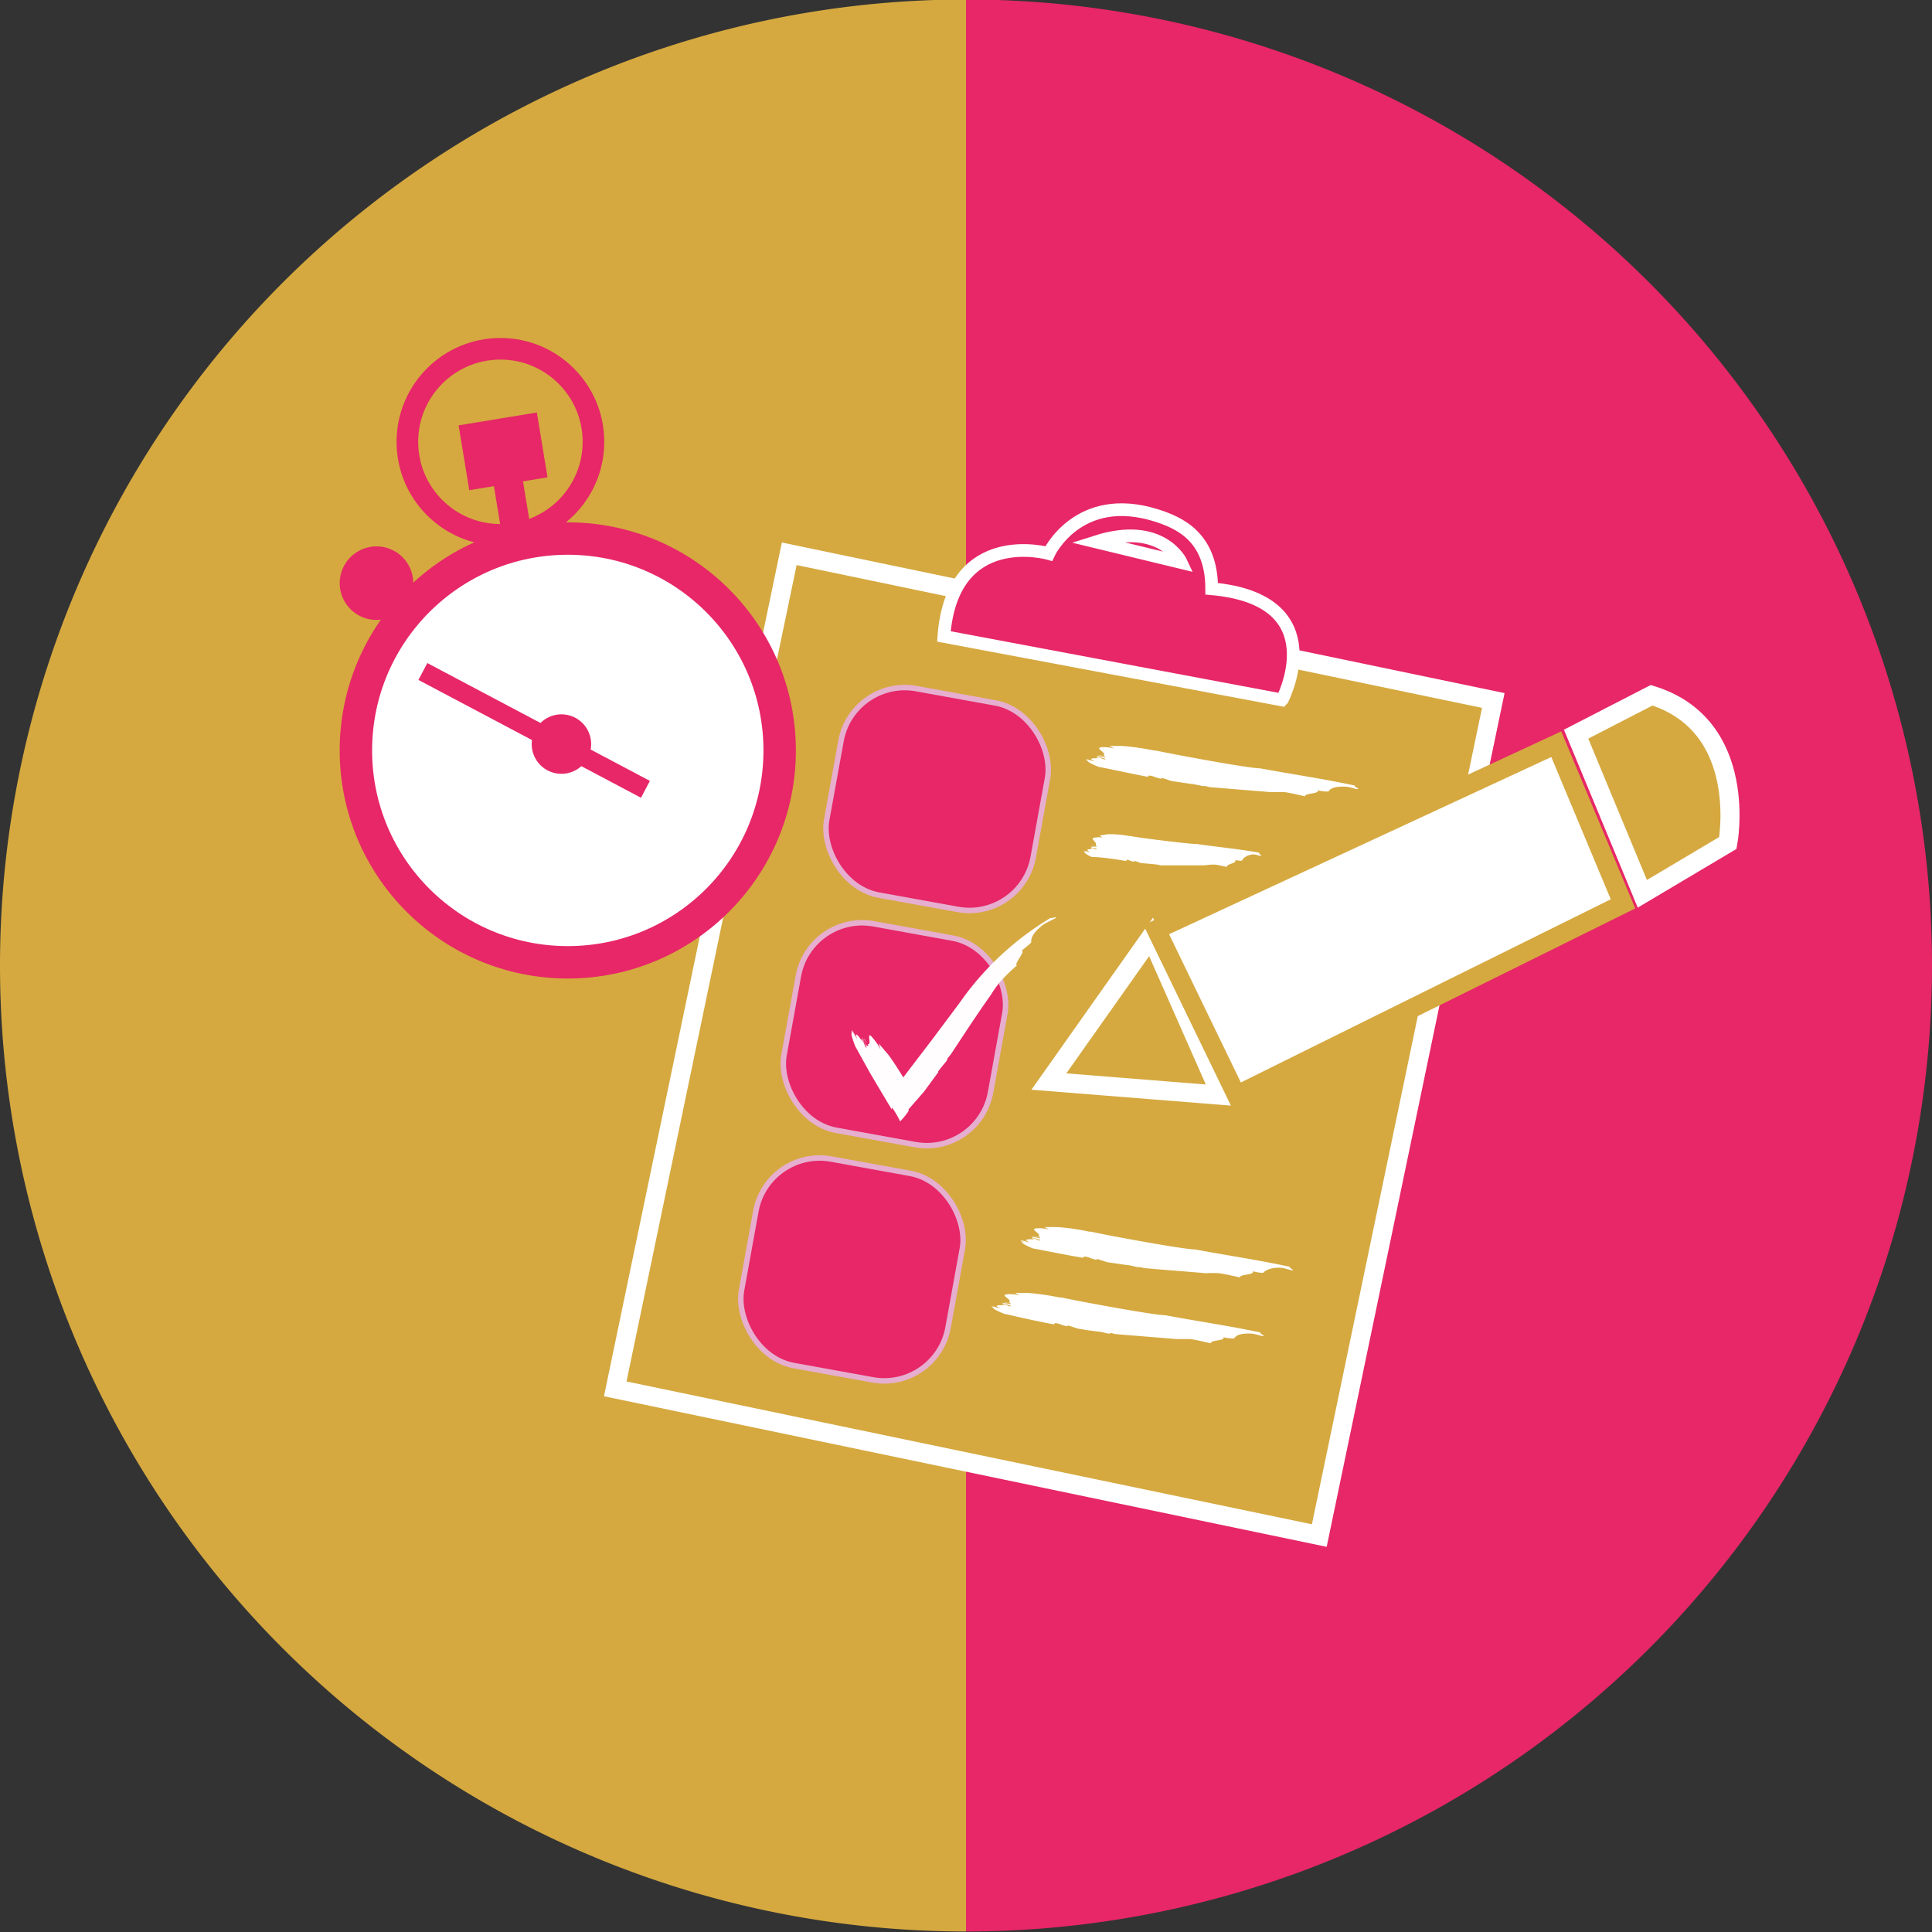 <svg id="Layer_1" data-name="Layer 1" xmlns="http://www.w3.org/2000/svg" viewBox="0 0 152 152"><rect x="0" y="0" width="152" height="152" fill="#333333" stroke="none"/><defs><style>.cls-1,.cls-3{fill:#d5a940;}.cls-10,.cls-12,.cls-13,.cls-14,.cls-2,.cls-4,.cls-6{fill:#e72767;}.cls-3,.cls-6{stroke:#fff;}.cls-10,.cls-11,.cls-12,.cls-13,.cls-14,.cls-3,.cls-4,.cls-6,.cls-8,.cls-9{stroke-miterlimit:10;}.cls-13,.cls-3,.cls-8{stroke-width:1.5px;}.cls-4{stroke:#e6afd0;stroke-width:0.43px;}.cls-11,.cls-5,.cls-8{fill:#fff;}.cls-7{fill:#fffdfe;}.cls-8{stroke:#d5a940;}.cls-9{fill:none;stroke-width:1.7px;}.cls-10,.cls-11,.cls-12,.cls-13,.cls-14,.cls-9{stroke:#e72767;}.cls-10,.cls-11{stroke-width:2.55px;}.cls-12{stroke-width:2.06px;}.cls-14{stroke-width:1.35px;}</style></defs><path class="cls-1" d="M89,16a76,76,0,0,0,0,152Z" transform="translate(-13 -16.04)"/><path class="cls-2" d="M89,16a76,76,0,0,1,0,152Z" transform="translate(-13 -16.04)"/><rect class="cls-3" x="67.65" y="64.68" width="56.58" height="67.11" transform="translate(9.06 -33.55) rotate(11.77)"/><rect class="cls-4" x="78.47" y="70.65" width="16.51" height="16.51" rx="5.1" transform="translate(2.46 -30.24) rotate(10.27)"/><rect class="cls-4" x="75.11" y="89.16" width="16.51" height="16.51" rx="5.1" transform="translate(5.71 -29.35) rotate(10.27)"/><rect class="cls-4" x="71.76" y="107.66" width="16.51" height="16.51" rx="5.1" transform="translate(8.96 -28.45) rotate(10.27)"/><path class="cls-5" d="M103.33,77.16s0-.1.06-.1c.35,0,.6.22,1,.24a.25.25,0,0,1,0-.07l.8.26,1.56.23s0,0,.05,0,.51.1.81.16l.14,0a.1.1,0,0,0,.06,0l.38.09,4.79.39c.36,0,.72,0,1.07,0,.51.06,1.14.23,1.62.33,0-.27,1.19-.18,1-.48a2.7,2.7,0,0,0,.85.1c.12-.21.42-.41,1.31-.38.34,0,.84.22,1,.19s-.41-.23-.21-.27c-2.5-.54-4.94-.89-7.48-1.36-.88,0-6.71-1.08-8.2-1.4l-.13,0a19.09,19.09,0,0,0-2.52-.36l-1,0,.39.2a3.87,3.87,0,0,0-.79-.11c-.71,0-.34.19-.11.41s-.1.18.18.32l-.54-.11c0,.06.68.08.51.17-.21-.06-.45-.06-.67-.11.06.12.75.18.7.27s-.59-.24-.65-.13.2.07.31.09c-.68-.09-1.07,0-.48.2-.21,0-.5-.15-.73-.17h0l.41.11-.39-.08.06.06a1.4,1.4,0,0,0,.29.09l-.26-.06a1.56,1.56,0,0,0,.2.16,5.57,5.57,0,0,0,.71.33C100.7,76.62,102,76.91,103.33,77.16Z" transform="translate(-13 -16.04)"/><path class="cls-5" d="M101.62,83.78s0-.09,0-.1c.23,0,.39.16.62.15l0-.07.53.18,1,.09s0,0,0,0a3.26,3.26,0,0,1,.53.09h.09a.06.06,0,0,0,0,0l.25,0,3.12,0a5.84,5.84,0,0,1,.7-.06c.33,0,.74.13,1.06.18,0-.25.78-.26.66-.52.21,0,.52.09.55,0s.28-.41.86-.46c.22,0,.55.14.63.11s-.26-.19-.13-.24c-1.63-.3-3.22-.44-4.87-.68-.58,0-4.37-.46-5.34-.64h-.08a8,8,0,0,0-1.64-.14l-.65.11.24.15a1.35,1.35,0,0,0-.51,0c-.46,0-.23.19-.07.38s-.07.18.11.28l-.35-.06c0,.07.44,0,.32.13a2,2,0,0,0-.43,0c0,.1.49.1.45.19s-.38-.18-.42-.07.13,0,.2.06c-.44,0-.69,0-.31.23-.14,0-.33-.1-.48-.11h0l.27.06-.25,0,0,.06.19,0-.17,0,.13.13a2.46,2.46,0,0,0,.46.25C99.91,83.49,100.77,83.65,101.62,83.78Z" transform="translate(-13 -16.04)"/><path class="cls-2" d="M135.45,74.6" transform="translate(-13 -16.04)"/><path class="cls-3" d="M137,73.8l5.21,12.56,6.73-4s1.74-9.23-6-11.62Z" transform="translate(-13 -16.04)"/><polygon class="cls-3" points="90.56 73.71 96.06 86.17 82.52 85.09 90.56 73.71"/><path class="cls-6" d="M108.33,62.36c0-4.15-2.64-5.22-4.36-5.77-6.17-1.94-8.46,3-8.46,3s-7.6-2.17-8.25,6.52l26.61,5S118,63.23,108.33,62.36Zm-2.39-2.06-6.73-1.63C104.42,57,105.94,60.3,105.94,60.3Z" transform="translate(-13 -16.04)"/><path class="cls-5" d="M98.24,115s0-.1.06-.1c.35,0,.6.22,1,.25a.43.43,0,0,1,0-.07l.8.26,1.57.23s0,0,0,0c.22,0,.51.1.82.16h.13a.1.1,0,0,0,.06,0l.38.08c1.53.14,3.1.25,4.79.4a9.46,9.46,0,0,1,1.07,0c.51.07,1.14.23,1.63.33,0-.27,1.18-.17,1-.48.33.07.82.17.86.1s.41-.41,1.3-.38c.34,0,.85.22,1,.2s-.41-.23-.21-.27c-2.5-.54-4.94-.9-7.48-1.37-.88,0-6.71-1.07-8.2-1.4l-.13,0a17.55,17.55,0,0,0-2.52-.36l-1,0,.39.2a3.26,3.26,0,0,0-.79-.11c-.71,0-.34.18-.11.41s-.1.18.19.31l-.55-.11c0,.07.68.09.51.18a5,5,0,0,0-.66-.11c0,.11.74.18.69.27s-.59-.25-.65-.13a1.06,1.06,0,0,0,.31.08c-.67-.08-1.06,0-.48.21-.21,0-.5-.15-.73-.18h0l.41.1-.38-.07,0,.06.29.08-.25,0a1.57,1.57,0,0,0,.19.15,5.29,5.29,0,0,0,.72.34C95.61,114.51,96.93,114.79,98.24,115Z" transform="translate(-13 -16.04)"/><path class="cls-5" d="M95.94,120.24s0-.1.06-.1c.36,0,.6.22,1,.24a.25.25,0,0,0,0-.07l.81.26c.52.09,1,.16,1.56.23,0,0,0,0,0,0,.22,0,.51.1.82.16l.14,0a.16.16,0,0,0,.06-.05l.37.09,4.79.39c.37,0,.73,0,1.07,0,.51.06,1.14.23,1.63.33,0-.27,1.19-.18,1-.48a2.66,2.66,0,0,0,.85.1c.12-.21.41-.41,1.3-.38.35,0,.85.22,1,.19s-.41-.23-.21-.27c-2.51-.54-5-.89-7.48-1.36-.89,0-6.72-1.08-8.2-1.4l-.14,0a20.76,20.76,0,0,0-2.51-.36l-1,0,.38.2a3.06,3.06,0,0,0-.78-.1c-.72,0-.35.18-.11.4s-.11.18.18.32l-.54-.11c0,.06.67.08.5.17-.2-.06-.44-.06-.66-.11.06.12.74.18.69.27s-.58-.24-.65-.13a1.06,1.06,0,0,0,.32.09c-.68-.09-1.07,0-.48.2-.22,0-.51-.15-.73-.17h0l.4.11-.38-.08.06.06a1.31,1.31,0,0,0,.28.09l-.25-.06a1,1,0,0,0,.19.16,5.57,5.57,0,0,0,.72.33C93.32,119.7,94.63,120,95.94,120.24Z" transform="translate(-13 -16.04)"/><path class="cls-7" d="M83.16,103.33s0-.24.09-.06a7.81,7.81,0,0,1,.57,1,6.72,6.72,0,0,0,.66-.81l0-.14,1.22-1.4,1.13-1.54s-.06,0,0-.07c.15-.21.38-.48.61-.76l.09-.14s0-.06,0-.08L87.8,99c1-1.51,2-3.06,3.13-4.65a9.63,9.63,0,0,1,.7-1A14.63,14.63,0,0,1,93,92c-.25-.13.74-1.16.37-1.16.3-.25.78-.61.76-.68,0-.22,0-.62.88-1.32.34-.26,1-.5,1.08-.61s-.56.14-.39,0a23.39,23.39,0,0,0-6.87,6.24c-.28.41-1.36,1.84-2.51,3.38l-1.75,2.29-.45.59-.09.09,0-.06h0c.17.25-.69-1.15-1.14-1.74l-.76-.89.15.48a4.34,4.34,0,0,0-.51-.78c-.51-.66-.38-.2-.36.16s-.2,0-.08.38L81,97.75c-.08,0,.44.67.25.58s-.29-.45-.42-.68c0,.13.43.79.33.81s-.26-.69-.39-.68a2,2,0,0,0,.17.34c-.44-.67-.76-1-.49-.3-.13-.22-.27-.55-.42-.77h0l.22.43L80,97.09v.09a1.77,1.77,0,0,0,.15.31L80,97.23a1.45,1.45,0,0,0,0,.28,7,7,0,0,0,.3.87l1.14,2.06.59,1Z" transform="translate(-13 -16.04)"/><polygon class="cls-8" points="90.97 73.14 122.44 58.55 127.69 71.11 97.28 86.17 90.97 73.14"/><circle class="cls-9" cx="39.37" cy="34.76" r="7.32"/><circle class="cls-10" cx="29.62" cy="45.88" r="1.62"/><circle class="cls-11" cx="44.67" cy="59.04" r="16.67"/><circle class="cls-12" cx="44.17" cy="58.54" r="1.31"/><polygon class="cls-13" points="50.78 62.1 50.78 62.1 33.27 52.83 33.27 52.83 50.78 62.1"/><rect class="cls-14" x="50.67" y="49.1" width="3.82" height="4.89" transform="translate(-2.76 95.75) rotate(-99.33)"/><rect class="cls-2" x="52.09" y="53.63" width="2.32" height="3.98" transform="translate(-21.31 -6.67) rotate(-9.33)"/></svg>